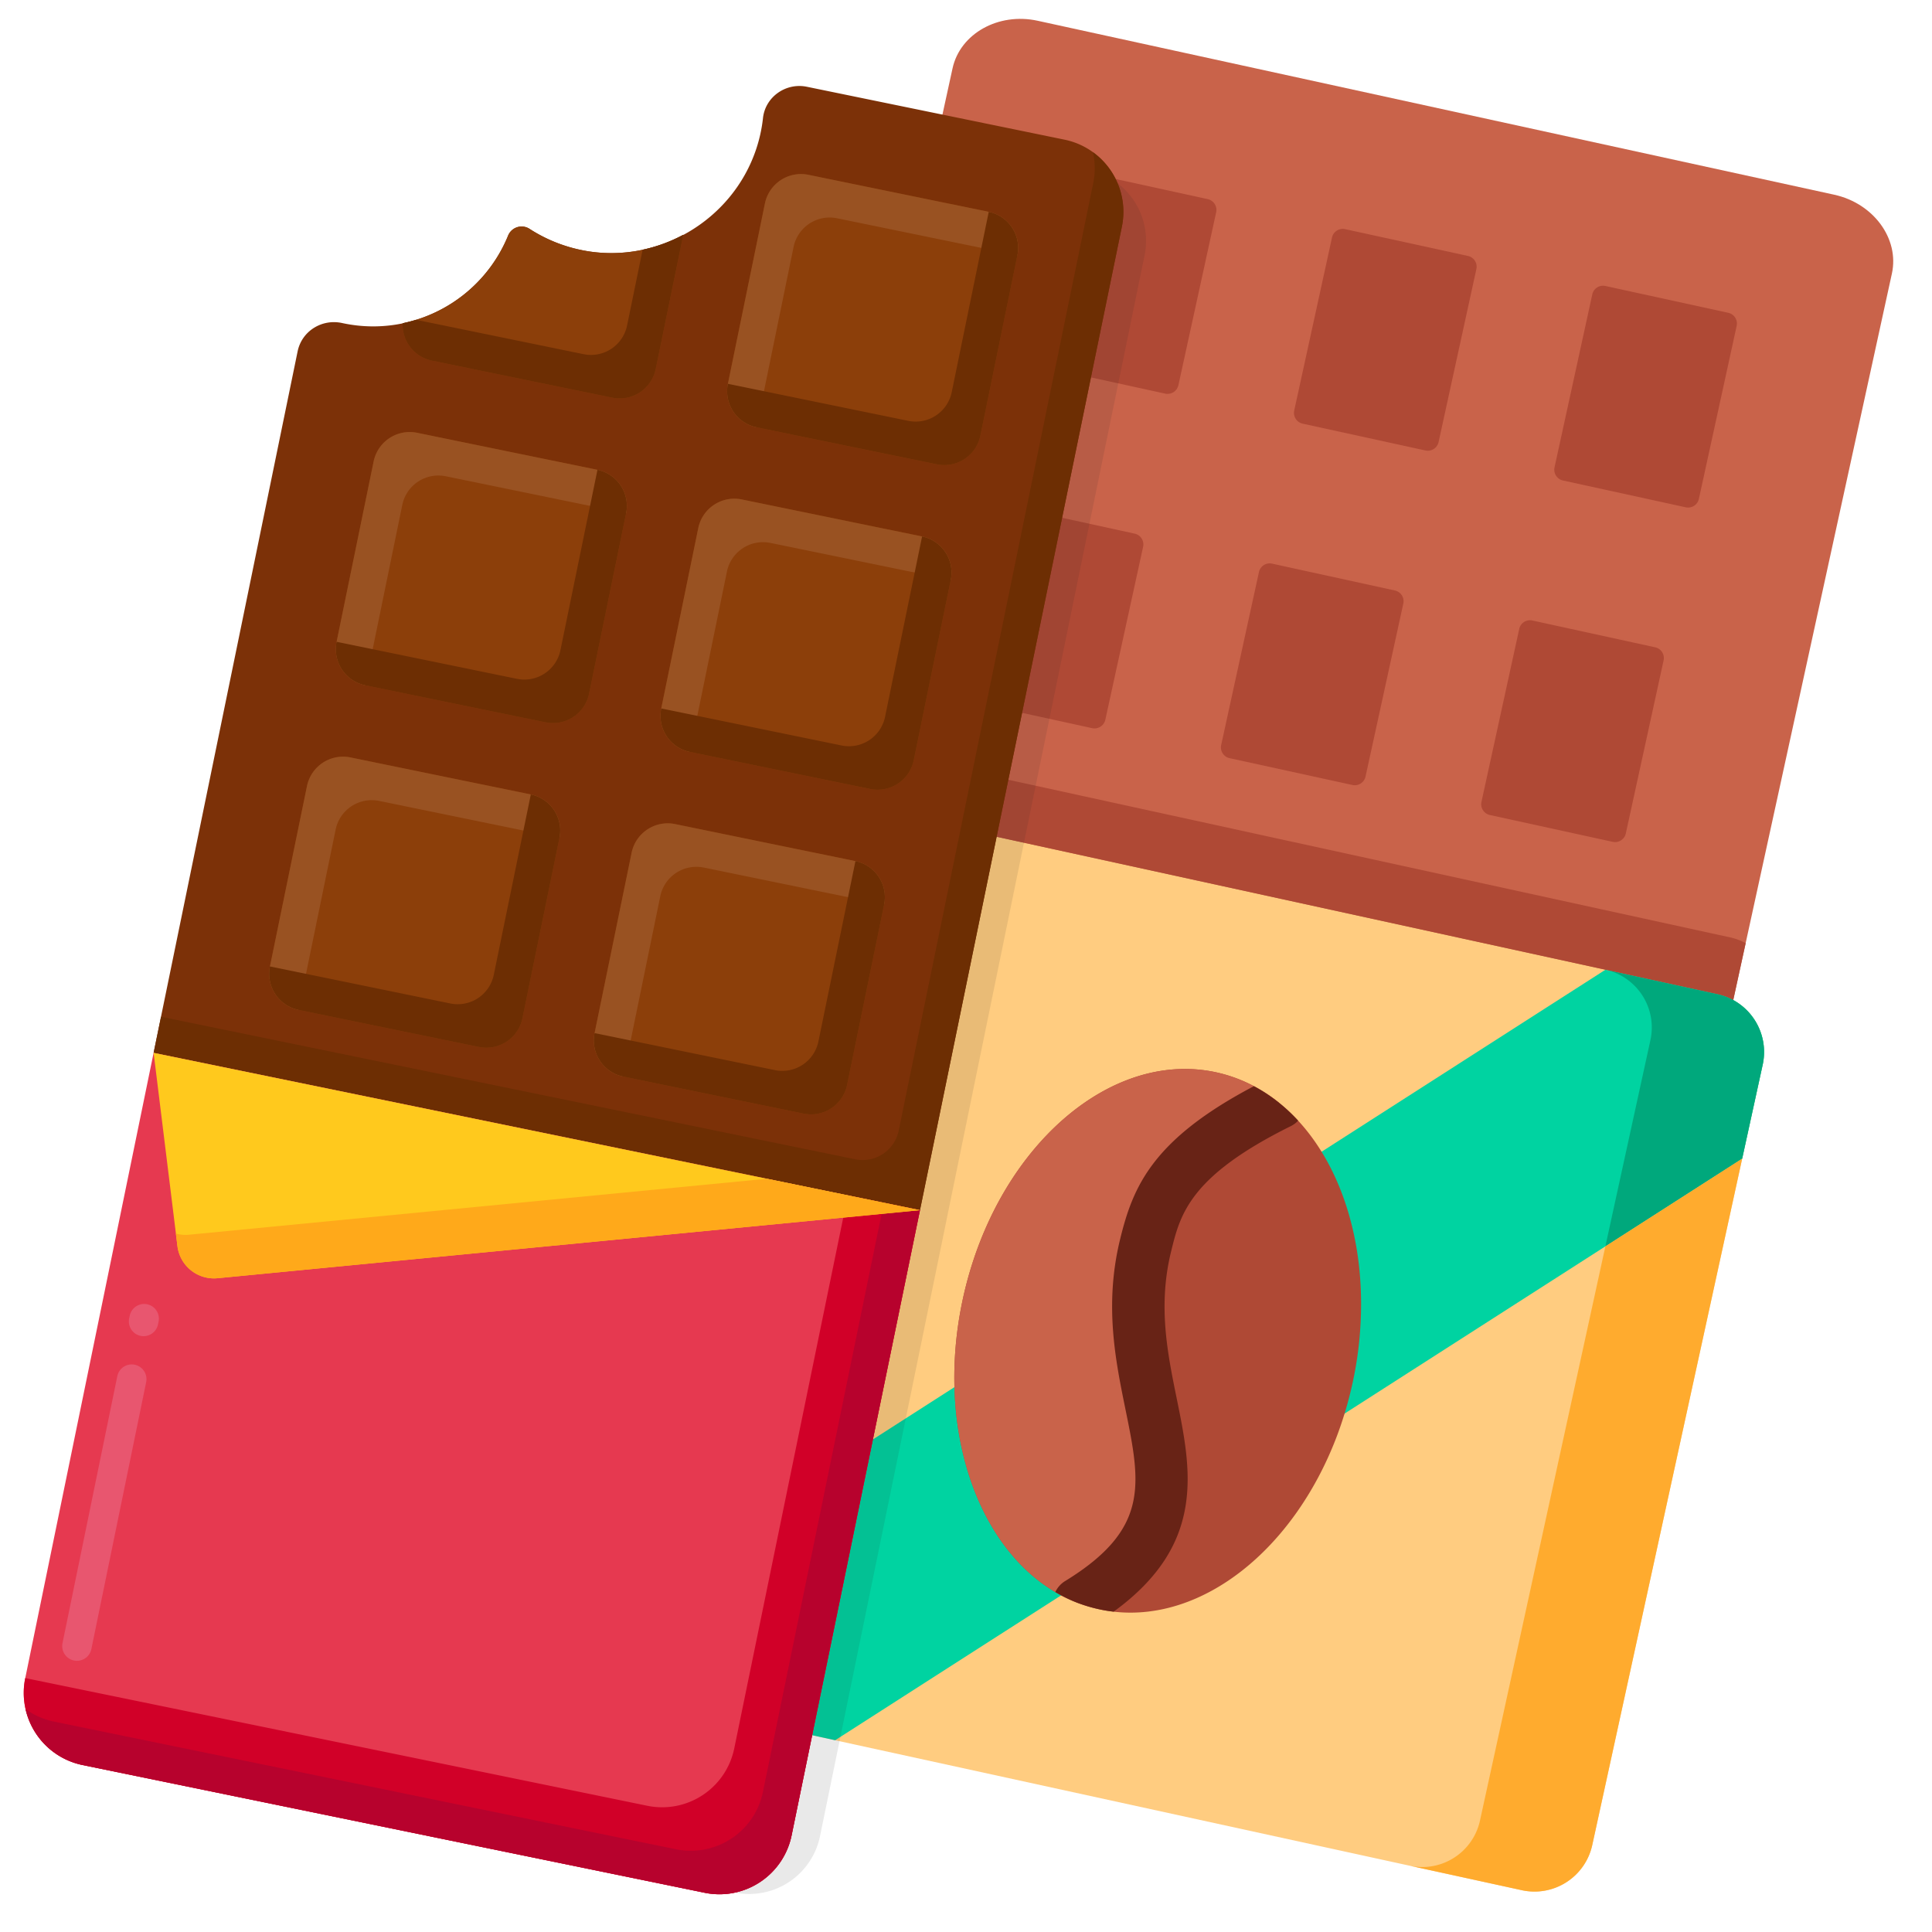 <svg xmlns="http://www.w3.org/2000/svg" fill-rule="evenodd" stroke-linejoin="round" stroke-miterlimit="2" clip-rule="evenodd" viewBox="0 0 120 120"><g><path fill="#c9634a" d="m107.654 62.115 9.856-45.127c.471-2.159-1.142-4.36-3.582-4.894L64.454 1.29c-2.44-.533-4.818.797-5.29 2.955L49.31 49.373c.336-.02 24.456 17.192 24.456 17.192s33.593-4.609 33.89-4.45z"/><path fill="#ffcc80" d="m38.182 105.1 56.354 12.307a3.674 3.674 0 0 0 4.36-2.797l10.592-48.497a3.674 3.674 0 0 0-2.798-4.36L50.336 49.447a3.674 3.674 0 0 0-4.36 2.797l-10.592 48.496a3.674 3.674 0 0 0 2.798 4.36z"/><path fill="#00d3a1" d="m71.07 95.78 37.14-23.816 1.278-5.85a3.68 3.68 0 0 0-1.834-4 3.733 3.733 0 0 0-.964-.36l-6.974-1.522-31.443 20.16-32.975 21.147a3.684 3.684 0 0 0 2.884 3.56l13.692 2.99z"/><g fill="#af4935"><path d="M107.461 58.223 51.107 45.916c-.345-.075-.69-.1-1.027-.074l-.77 3.53c.335-.02.68 0 1.026.075l56.354 12.308c.346.075.668.201.965.36l.771-3.53a3.515 3.515 0 0 0-.965-.362zM68.654 44.707l2.347-10.747a.686.686 0 0 0-.522-.814l-7.637-1.668a.686.686 0 0 0-.814.522l-2.347 10.746a.69.69 0 0 0 .523.814l7.636 1.668a.69.69 0 0 0 .814-.521zM84.815 48.236l2.347-10.747a.682.682 0 0 0-.522-.813l-7.63-1.667a.683.683 0 0 0-.814.522l-2.347 10.746a.687.687 0 0 0 .522.814l7.63 1.666c.37.081.735-.158.814-.52zM100.982 51.767l2.347-10.747a.682.682 0 0 0-.522-.814l-7.63-1.666a.683.683 0 0 0-.814.522l-2.347 10.746a.687.687 0 0 0 .522.814l7.63 1.666c.37.081.735-.158.814-.52zM105.52 30.989l2.347-10.746a.682.682 0 0 0-.522-.814l-7.63-1.666a.683.683 0 0 0-.815.522L96.554 29.03a.687.687 0 0 0 .522.814l7.63 1.666c.37.08.735-.158.814-.522zM89.353 27.458 91.7 16.712a.682.682 0 0 0-.522-.814l-7.63-1.666a.683.683 0 0 0-.815.522L80.386 25.5a.687.687 0 0 0 .523.814l7.63 1.666c.37.081.734-.158.814-.522zM73.192 23.929l2.347-10.746a.687.687 0 0 0-.522-.814L67.38 10.7a.687.687 0 0 0-.814.522l-2.347 10.746a.69.69 0 0 0 .522.814l7.637 1.668a.69.69 0 0 0 .814-.522z"/></g><path fill="#00a87c" d="m108.21 71.964 1.278-5.85a3.68 3.68 0 0 0-1.834-4 3.733 3.733 0 0 0-.964-.36l-6.974-1.522a3.673 3.673 0 0 1 2.797 4.36l-2.8 12.82z"/><path fill="#ffab2e" d="m98.896 114.61 9.314-42.646-8.497 5.449-7.79 35.674a3.674 3.674 0 0 1-4.361 2.796l6.974 1.524a3.674 3.674 0 0 0 4.36-2.797z"/><path fill="#af4935" d="M84.006 85.921A23.596 23.596 0 0 1 83 89.295c-2.66 6.933-8.284 11.446-13.83 10.809a9.192 9.192 0 0 1-2.158-.516 9.19 9.19 0 0 1-1.465-.701c-4.199-2.475-6.648-8.248-6.226-14.764.073-1.138.236-2.308.493-3.485.32-1.466.767-2.857 1.32-4.152 2.923-6.862 8.799-11.106 14.414-9.88a9.17 9.17 0 0 1 2.333.858 9.84 9.84 0 0 1 1.56 1.028c.418.336.815.707 1.188 1.113 2.578 2.792 4.037 7.15 3.902 11.99a22.933 22.933 0 0 1-.525 4.326z"/><path fill="#c9634a" d="M61.132 76.484c-.552 1.298-.999 2.687-1.32 4.155a23.466 23.466 0 0 0-.491 3.484c-.468 7.24 2.608 13.56 7.691 15.463 6.418-3.94 5.384-7.934 4.396-12.823-.497-2.451-.986-5.139-.51-8.146.069-.429.157-.86.265-1.298.665-2.703 1.542-5.486 8.278-8.826-1.144-.918-2.45-1.573-3.894-1.888-5.614-1.226-11.491 3.02-14.415 9.88z"/><path fill="#682316" fill-rule="nonzero" d="M80.629 69.605c-.128.14-.284.258-.464.346-6.278 3.112-6.86 5.474-7.42 7.758-.835 3.373-.235 6.317.344 9.16.906 4.45 1.844 9.044-3.918 13.234a8.54 8.54 0 0 1-.906-.15 9.36 9.36 0 0 1-1.253-.365 9.19 9.19 0 0 1-1.465-.701 1.59 1.59 0 0 1 .616-.688c5.257-3.227 4.686-6.03 3.738-10.679-.622-3.05-1.326-6.505-.319-10.59.79-3.206 1.978-6.145 8.3-9.466a9.787 9.787 0 0 1 1.559 1.028c.418.336.815.707 1.188 1.113z"/></g><g fill-rule="nonzero"><path fill="#262626" fill-opacity=".1" d="M67.592 10.552 51.864 7.323c-1.28-.263-2.537.614-2.679 1.913a9.077 9.077 0 0 1-.426 1.926c-1.469 4.344-6.018 7.013-10.522 6.153a9.256 9.256 0 0 1-3.304-1.322.889.889 0 0 0-1.304.414c-1.585 3.894-5.76 6.234-10.027 5.358l-.102-.021c-1.24-.27-2.463.492-2.717 1.732l-8.79 42.81 46.773 9.603 12.325-60.03a4.495 4.495 0 0 0-3.5-5.307z"/><path fill="#262626" fill-opacity=".1" d="m58.768 75.888-46.773-9.603-7.834 38.16a4.495 4.495 0 0 0 3.499 5.307l37.966 7.795a4.495 4.495 0 0 0 5.307-3.5z"/><g><path fill="#7c3108" d="M66.121 8.675 50.116 5.389c-1.302-.268-2.582.625-2.726 1.947a9.238 9.238 0 0 1-.434 1.96c-1.495 4.42-6.124 7.137-10.708 6.262a9.42 9.42 0 0 1-3.362-1.346.905.905 0 0 0-1.327.422c-1.614 3.963-5.862 6.343-10.205 5.452l-.104-.022c-1.26-.274-2.506.501-2.765 1.764L9.54 65.395l47.6 9.772 12.542-61.091a4.574 4.574 0 0 0-3.56-5.401z"/><path fill="#6d2e03" d="M67.882 9.452c.138.615.155 1.266.02 1.923L55.82 70.225a2.287 2.287 0 0 1-2.7 1.78l-43.118-8.852-.46 2.24 47.6 9.773 12.541-61.09a4.575 4.575 0 0 0-1.801-4.624z"/><path fill="#e63950" d="m57.141 75.166-47.6-9.772-7.972 38.834a4.574 4.574 0 0 0 3.56 5.401l38.638 7.933A4.574 4.574 0 0 0 49.168 114z"/><path fill="#e8566f" d="M4.595 103.137a.915.915 0 0 1-.712-1.08l3.403-16.58a.915.915 0 0 1 1.793.369l-3.404 16.58a.915.915 0 0 1-1.08.711zm4.14-20.164a.915.915 0 0 1-.713-1.08l.04-.19a.915.915 0 0 1 1.792.369l-.04.189a.915.915 0 0 1-1.08.712z"/><path fill="#d10028" d="M52.66 74.246 45.605 108.6a4.574 4.574 0 0 1-5.4 3.56l-38.637-7.932a4.574 4.574 0 0 0 3.56 5.401l38.638 7.933A4.574 4.574 0 0 0 49.168 114l7.973-38.835z"/><path fill="#b7022d" d="M54.9 74.706 47.387 111.3a4.574 4.574 0 0 1-5.401 3.561L3.349 106.93a4.547 4.547 0 0 1-1.76-.778 4.573 4.573 0 0 0 3.54 3.478l38.638 7.933A4.574 4.574 0 0 0 49.168 114l7.973-38.835z"/><path fill="#ffc91d" d="M57.14 75.166 9.542 65.394l1.479 12a2.287 2.287 0 0 0 2.49 1.998z"/><path fill="#ffa91a" d="M47.633 73.214 11.73 76.692a2.277 2.277 0 0 1-.806-.072l.096.776a2.286 2.286 0 0 0 2.49 1.996l43.63-4.226z"/><path fill="#8c3f0a" d="m26.827 22.4 11.202 2.3a2.288 2.288 0 0 0 2.7-1.78l1.712-8.338c-1.851.993-4.025 1.39-6.193.976a9.424 9.424 0 0 1-3.362-1.346.905.905 0 0 0-1.327.422 9.068 9.068 0 0 1-6.551 5.443 2.282 2.282 0 0 0 1.819 2.323z"/><path fill="#6d2e03" d="M25.008 20.077a2.283 2.283 0 0 0 1.819 2.323l11.202 2.3a2.288 2.288 0 0 0 2.7-1.78l1.712-8.338a9.57 9.57 0 0 1-2.525.926l-.967 4.71a2.288 2.288 0 0 1-2.7 1.781l-10.407-2.136a9.123 9.123 0 0 1-.834.214z"/><path fill="#8c3f0a" d="m58.193 28.84-11.202-2.3a2.288 2.288 0 0 1-1.78-2.7l2.3-11.203a2.288 2.288 0 0 1 2.7-1.78l11.202 2.3a2.288 2.288 0 0 1 1.78 2.7l-2.3 11.202a2.288 2.288 0 0 1-2.7 1.78z"/><path fill="#995222" d="m51.991 13.557 11.203 2.3a2.288 2.288 0 0 0-1.78-2.7l-11.203-2.3a2.288 2.288 0 0 0-2.7 1.78l-2.3 11.202a2.288 2.288 0 0 0 1.78 2.7l2.3-11.202a2.288 2.288 0 0 1 2.7-1.78z"/><path fill="#6d2e03" d="m61.413 13.156-2.3 11.203a2.288 2.288 0 0 1-2.7 1.78l-11.203-2.3a2.288 2.288 0 0 0 1.78 2.7l11.203 2.3a2.288 2.288 0 0 0 2.7-1.78l2.3-11.202a2.288 2.288 0 0 0-1.78-2.7z"/><path fill="#8c3f0a" d="m29.75 65.028-11.203-2.3a2.288 2.288 0 0 1-1.78-2.7l2.3-11.203a2.288 2.288 0 0 1 2.7-1.78l11.202 2.3a2.288 2.288 0 0 1 1.78 2.7l-2.3 11.203a2.288 2.288 0 0 1-2.7 1.78z"/><path fill="#995222" d="m23.547 49.745 11.203 2.3a2.288 2.288 0 0 0-1.78-2.7l-11.203-2.3a2.288 2.288 0 0 0-2.7 1.78l-2.3 11.203a2.288 2.288 0 0 0 1.78 2.7l2.3-11.202a2.288 2.288 0 0 1 2.7-1.78z"/><path fill="#6d2e03" d="m32.97 49.345-2.3 11.202a2.288 2.288 0 0 1-2.701 1.78l-11.202-2.3a2.288 2.288 0 0 0 1.78 2.701l11.202 2.3a2.288 2.288 0 0 0 2.7-1.78l2.3-11.203a2.288 2.288 0 0 0-1.78-2.7z"/><path fill="#8c3f0a" d="m49.914 69.168-11.203-2.3a2.288 2.288 0 0 1-1.78-2.7l2.3-11.203a2.288 2.288 0 0 1 2.7-1.78l11.202 2.3a2.288 2.288 0 0 1 1.78 2.7l-2.299 11.203a2.288 2.288 0 0 1-2.7 1.78z"/><path fill="#995222" d="m43.712 53.885 11.202 2.3a2.288 2.288 0 0 0-1.78-2.7l-11.203-2.3a2.288 2.288 0 0 0-2.7 1.78l-2.3 11.203a2.288 2.288 0 0 0 1.78 2.7l2.3-11.202a2.288 2.288 0 0 1 2.7-1.78z"/><path fill="#6d2e03" d="m53.133 53.485-2.3 11.202a2.288 2.288 0 0 1-2.7 1.78l-11.202-2.3a2.288 2.288 0 0 0 1.78 2.701l11.203 2.3a2.288 2.288 0 0 0 2.7-1.78l2.3-11.203a2.288 2.288 0 0 0-1.78-2.7z"/><path fill="#8c3f0a" d="m33.89 44.864-11.203-2.3a2.288 2.288 0 0 1-1.78-2.7l2.3-11.203a2.288 2.288 0 0 1 2.7-1.78l11.202 2.3a2.288 2.288 0 0 1 1.78 2.7l-2.3 11.202a2.288 2.288 0 0 1-2.7 1.781z"/><path fill="#995222" d="m27.687 29.581 11.203 2.3a2.288 2.288 0 0 0-1.78-2.7l-11.203-2.3a2.288 2.288 0 0 0-2.7 1.78l-2.3 11.203a2.288 2.288 0 0 0 1.78 2.7l2.3-11.202a2.288 2.288 0 0 1 2.7-1.78z"/><path fill="#6d2e03" d="m37.11 29.18-2.3 11.203a2.288 2.288 0 0 1-2.701 1.78l-11.203-2.3a2.288 2.288 0 0 0 1.78 2.701l11.203 2.3a2.288 2.288 0 0 0 2.7-1.78l2.3-11.203a2.288 2.288 0 0 0-1.78-2.7z"/><path fill="#8c3f0a" d="m54.053 49.004-11.202-2.3a2.288 2.288 0 0 1-1.78-2.7l2.3-11.203a2.288 2.288 0 0 1 2.7-1.78l11.202 2.3a2.288 2.288 0 0 1 1.78 2.7l-2.3 11.202a2.288 2.288 0 0 1-2.7 1.78z"/><path fill="#995222" d="m47.851 33.721 11.203 2.3a2.288 2.288 0 0 0-1.78-2.7l-11.203-2.3a2.288 2.288 0 0 0-2.7 1.78l-2.3 11.202a2.288 2.288 0 0 0 1.78 2.7l2.3-11.201a2.288 2.288 0 0 1 2.7-1.78z"/><path fill="#6d2e03" d="m57.273 33.32-2.3 11.203a2.288 2.288 0 0 1-2.7 1.78l-11.202-2.3a2.288 2.288 0 0 0 1.78 2.7l11.202 2.3a2.288 2.288 0 0 0 2.7-1.78l2.3-11.202a2.288 2.288 0 0 0-1.78-2.7z"/></g></g></svg>